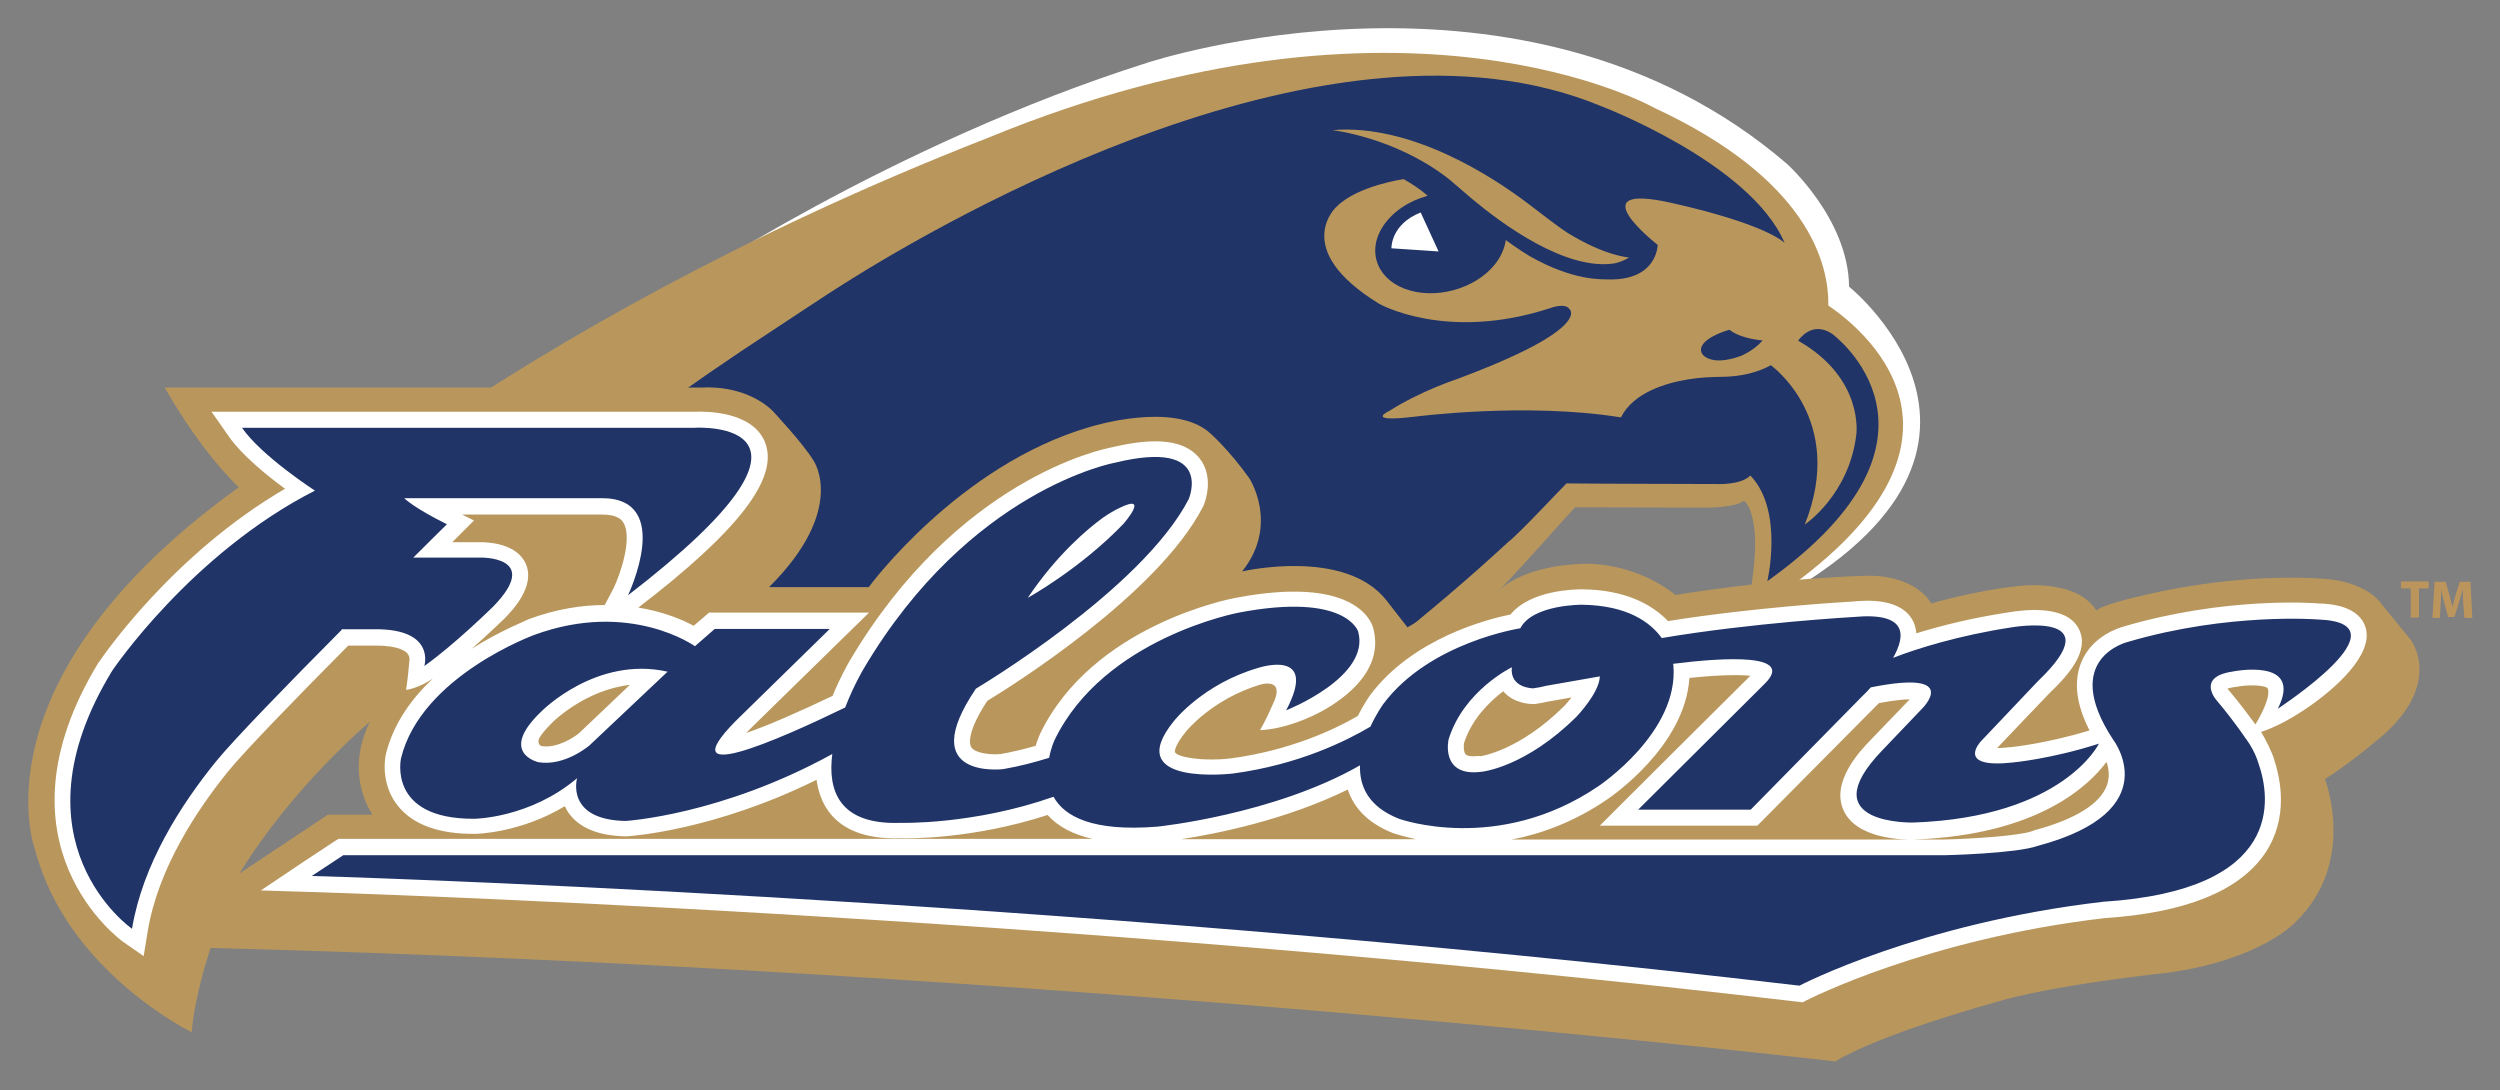 <?xml version="1.0" encoding="utf-8"?>
<!-- Generator: Adobe Illustrator 24.0.1, SVG Export Plug-In . SVG Version: 6.00 Build 0)  -->
<svg version="1.1" id="Layer_1" xmlns="http://www.w3.org/2000/svg" xmlns:xlink="http://www.w3.org/1999/xlink" x="0px" y="0px"
	 viewBox="0 0 795.4 346.8" style="enable-background:new 0 0 795.4 346.8;" xml:space="preserve">
<rect x="0" y="0" width="795.4" height="346.8" fill="#808080" stroke="none"/>
<style type="text/css">
	.st0{fill:#FFFFFF;}
	.st1{fill:#B9975C;}
	.st2{fill:#203468;}
	.st3{fill:none;}
	.st4{fill:#BC955C;}
</style>
<g>
	<g>
		<path class="st0" d="M215.7,91.6c0,0,67.5-45.7,149.2-71.6c0,0,119.8-39.9,203.6,32.1c0,0,19.6,17.5,19.8,39.1
			c0,0,68.5,55-33,104.7c0,0,37.7-56.6-1.8-93.6C553.5,102.4,464.1,4.3,215.7,91.6z"/>
		<path class="st1" d="M581.7,97.2c0.2-13.7-6.7-40.3-55.4-62.9c0,0-79.2-45.1-212.1,9.6c-78.5,30.7-137.9,65.4-176.9,91.8
			c-23.7,15-48,32-68.9,50.1c0,0,288.3-6.3,282.7,126.8c0,0,93.8-87.9,144.2-144.8l5.8-6.4l42,0.1c0,0,9.2,0,11.7-2.2
			c0,0,2.7,1.3,3.5,10.3c0.8,10.4-2.8,26.4-2.8,26.4C640.6,143.7,593.9,105.5,581.7,97.2z"/>
		<g>
			<path class="st2" d="M560.8,108.3c0,0-6.8-0.4-10.6-3.4c0,0-11,3.1-8.7,7.6c0,0,2.4,4.4,12.5,0.7
				C554.1,113.1,558,111.6,560.8,108.3z"/>
			<g>
				<path class="st3" d="M468.5,63.4c9,7.6,29.5,22.8,45.1,20.3c0,0,2.4-0.4,4.7-1.9c0,0-7.4-0.3-19.7-7.9
					c-2.1-1.3-8.8-6.4-12.4-9.2C475,56.3,449.1,39.3,424,41.4c0,0,19.7,2.2,36.6,15.2C461.7,57.5,465.6,61,468.5,63.4z"/>
				<path class="st2" d="M582.9,106.2c-6.6-4.4-10.8,2.2-10.8,2.2c21.1,12,18.5,29.9,18.5,29.9c-2.3,19.2-16.4,28.6-16.4,28.6
					c13.4-33.5-10.8-50.7-10.8-50.7c-3.8,2.1-9.1,3.7-16,3.7c-3.6,0.1-5.8,0.1-10.3,0.8c-7.1,1.2-17.3,4.1-21.4,12.1
					c-30.2-4.9-65.8-0.2-65.8-0.2c-16.2,1.9-7.8-1.9-7.8-1.9c9.7-6.2,21.2-10,21.2-10c43.4-16.1,36.1-22.3,36.1-22.3
					c-1.4-2.2-6.1-0.4-6.1-0.4c-33.2,10.9-54.6-1.4-54.6-1.4c-28.3-17.4-13.5-30.8-13.5-30.8c6.8-6.8,21.4-8.8,21.4-8.8
					c5.7,3.3,7.6,5.3,7.6,5.3c-5.9,1.6-11.1,5-14.2,9.7c-5.4,8.3-1.6,17.5,8.5,20.4c10.1,2.9,22.8-1.4,28.2-9.8
					c1.3-2,2.1-4.2,2.4-6.2c0,0,4.5,3.3,7.6,5.1c14,8,23.2,7.3,24.7,7.4c16,0.5,16-11,16-11s-25.9-20.2,4.6-13.3
					c30.6,6.9,35.8,12.7,35.8,12.7C556.9,51.7,509,33.6,509,33.6c-85.4-35-208.1,36.2-240.7,56.8c-5.3,3.3-18.9,12.4-22.3,14.6
					c-26.1,17-56.8,38.9-90.7,66.9c0,0-33.4,43.4,208.9,89.7c0,0,66.2-43.3,115.7-89.2c3.1-2.3,15.2-15.3,18.5-18.6
					c6.3,0.1,47.9,0.2,47.9,0.2s7.5,0.4,10.6-2.7c10.7,11.1,5.4,33.6,5.4,33.6C627.2,138.6,582.9,106.2,582.9,106.2z M486.2,64.8
					c3.6,2.8,10.3,7.9,12.4,9.2c12.3,7.6,19.7,7.9,19.7,7.9c-2.3,1.5-4.7,1.9-4.7,1.9C498,86.2,477.6,71,468.5,63.4
					c-2.9-2.4-6.8-5.9-8-6.8c-16.9-13-36.6-15.2-36.6-15.2C449.1,39.3,475,56.3,486.2,64.8z"/>
			</g>
		</g>
		<path class="st0" d="M442.7,79c0,0-0.3-7.6,9.3-11.4l5.7,12.4L442.7,79z"/>
	</g>
	<path class="st1" d="M76,155c0,0-11.1-9.8-23.6-31.7h171.5c0,0,12.7-1.1,21.7,7.2c0,0,9.8,10.4,13.2,16c0,0,10.9,15.4-14.1,40.3
		h31.7c0,0,28.5-38.9,70.5-51c0,0,26.8-8.4,38.2,2.1c0,0,6.1,5.4,12.4,14.3c0,0,9.6,14.7-2.3,29.6c0,0,32.7-7.6,45.9,9.2l6.7,8.6
		c0,0,12.8-8,28.7-11.3c0,0,6.3-7.6,24.9-8.8c0,0,16.4-2.1,31.7,9.8c0,0,32.3-5.4,60.6-6.1c0,0,14.5-1,20.8,8.8c0,0,13.4-4,27.3-5.5
		c0,0,18.7-2.7,25.2,7.8c0,0,0.6-1.7,15.5-5c0,0,29.3-7.5,58.7-5c0,0,10.5,0.8,15.9,7.1l9.9,12.2c0,0,10.1,13-8.2,29.8
		c0,0-10.1,8.8-19.1,14.5c0,0,10.3,26.2-9.2,45.3c0,0-10.7,12.1-40.9,16.3c0,0-37.1,3.8-55.8,9.7c0,0-35.2,9.6-49.9,18.5
		c0,0-249-29.3-516.9-36.1c0,0-5.1,14.9-6,26.8c0,0-39.6-19.2-49.8-57.9C11.2,270.6-9.5,216.6,76,155z M117.7,229.6
		c0,0-24.4,20.4-41.5,48.3l28.1-18.7h14.2C118.6,259.1,109.2,246.9,117.7,229.6z"/>
	<g>
		<path class="st0" d="M732.9,226c10.4-6.9,22.1-17.7,19.8-26.1c-2-7.3-11.6-7.8-14.8-7.9c-2.2-0.2-30.2-2.1-62.1,7.3
			c-1.5,0.4-10.3,3-13.7,11.6c-2.4,6.1-1.5,13.3,2.7,21.5c-13.8,4.2-24.8,5.3-25,5.3c-1.9,0.2-3.3,0.3-4.4,0.3
			c4.1-4.3,15.7-16.5,16.7-17.5c6.2-5.9,12.8-13.5,9.3-20.4c-3.8-7.6-16.8-6.2-22.2-5.3c-11.9,1.8-21.8,4.3-29.5,6.7
			c-0.1-1.2-0.4-2.5-0.9-3.6c-3.7-7.9-15.4-6.9-19.4-6.5c-2.2,0.1-31.2,1.8-58.7,6.2c-5.2-5.4-13.8-10-27.4-10.1
			c-1.8,0-16.3,0.1-22.7,8c-7.4,1.5-31.2,7.6-44.7,25.7c-0.2,0.3-2,2.8-3.9,6.6c-7.6,4.4-21.7,11-40.5,13.5c-8.4,1-16.9-0.3-17.7-2
			c-0.1-0.3,0.1-2.4,3.5-6.5c0.1-0.2,8.4-10.4,23.7-15c0,0,8.3-2.5,3.9,6.4c-2,4.7-4,8.1-4,8.1c7.6-0.3,16.2-3.9,21.2-6.9
			c8.4-5,18-13.6,14.8-25.6c-0.8-2.9-6.9-16.6-43.7-9.6c-1.8,0.3-45.7,8.8-62.3,43.3c-0.1,0.2-0.7,1.6-1.4,3.8
			c-3.5,1-7.2,1.9-11.1,2.6c-3.2,0.3-8.2-0.2-9.4-2.2c-0.4-0.6-1.8-4.2,5.1-14.7c7.7-4.7,54.1-33.7,68.6-61.7l0.1-0.2l0.1-0.2
			c0.4-0.9,3.7-9.2-1.5-15.4c-4.7-5.5-13.7-6.5-27.6-3.2c-3.1,0.6-49.2,10-83.5,68c-0.6,1.1-3.1,5.4-5.4,11.1
			c-10.5,5-20.7,9.5-27.5,11.8c0.7-0.7,1.5-1.5,2.4-2.4c0,0,27.8-27.2,27.8-27.2l8.9-8.7h-12.4h-36.6h-1.9l-1.4,1.2l-3.5,3
			c-3.5-1.9-9.6-4.5-17.6-5.8c31.8-24.4,44.6-41,40.4-52.3c-3.9-10.5-19.8-10.1-22.4-10H89.1H77h-9.7l5.6,8
			c4.1,5.8,12,12.3,17.8,16.5c-35.9,20.9-58.1,53.5-59.1,55l-0.1,0.1l-0.1,0.1c-35.4,58,7.3,88.6,7.7,88.9l6.6,4.6l1.3-7.9
			c3.3-20.1,15.8-38.8,25.6-50.9c5.2-6.4,22-23.7,38.2-40h8.8c7.2,0,9.5,1.8,10.1,2.6c0.9,1.1,0.5,2.6,0.5,2.6c0,0-0.4,5.2-1,8.9
			c0,0,3.8-0.4,8.5-3.6c-6.7,6.3-12.5,14.3-14.9,23.9c-0.8,3.5-0.9,10.8,3.8,16.6c4.8,6,13.1,9,24.5,8.9c0.7,0,14.5-0.3,28.6-8.8
			c0.4,0.8,0.8,1.6,1.4,2.4c3.4,4.6,9.4,7,17.9,7.2l0.2,0l0.2,0c1.4-0.1,27.9-1.9,60.4-18c0.4,3,1.3,5.9,2.8,8.5
			c4.2,7.1,12.3,10.5,23.9,10.1c2,0.1,22.8,0.4,46.8-7.4c3.3,3.7,8.1,6.2,14.3,7.6c-121.7,0-238.4,0-238.4,0h-1.5l-1.3,0.8l-10,6.6
			L83,283.3l16,0.5c2.3,0.1,233.8,6.8,472.9,34.9l1.6,0.2l1.4-0.7c0.4-0.2,38-19.5,94.8-26.1c25.8-1.7,42.9-8.7,51-20.7
			c7.5-11.2,4.9-23.5,2.8-29.9l0.1,0.3c-0.7-2.4-2.7-6.5-4.2-8.9C719.2,232.8,724.3,231.7,732.9,226z M150.1,206.4
			c5.6-4.9,10-9.3,10.4-9.6c2.5-2.6,9.9-10.2,6.8-17.4c-3-6.8-12.7-6.9-14.6-6.9c0,0-3.7,0-8.8,0c1.2-1.2,1.9-1.9,1.9-1.9l5-5
			l-3.8-1.9h44.5c5.2,0,6.4,1.9,6.8,2.5c3,4.8-0.8,16.2-3.1,21l-2.8,5.3c-7.1,0-15.3,1.2-24.2,4.5
			C167.6,197.4,159.4,200.5,150.1,206.4z M184.2,233.3c-1.7,1.4-7,4.8-11.8,4.1c-1-0.2-1.4-1.5-0.8-2.6c0.6-1.1,1.9-2.7,4.2-5
			l0.1-0.1l0.1-0.1c0.1-0.1,10.3-10.1,24.4-11.7L184.2,233.3z M375.8,267c11.1-1.7,33.3-6.1,53-15.8c2.1,6.3,6.9,10.9,14.5,13.9
			c0.4,0.1,3,1,7.2,1.9C426.4,267,401.2,267,375.8,267z M470.7,240.5c-2.6,0.3-4,0-4.4-0.5c-0.6-0.7-0.7-2.5-0.5-3.6
			c2.5-7.8,8.3-13.3,12.5-16.5c0.1,0,0.1,0.1,0.1,0.2c3.3,3.7,8.4,3.9,9.3,3.9h0.3l0.3,0c1.5-0.2,2.9-0.5,4.3-0.8l7.4-1.3
			c-0.7,0.9-1.5,1.8-2.2,2.6c-14.4,14.4-26.7,16.1-26.8,16.1L470.7,240.5z M670.4,249.7c-2.1,6-10.1,11-23.3,14.5l-0.2,0.1l-0.2,0.1
			c-4.5,1.6-19.7,2.5-28.2,2.7c0,0-59.3,0-137.5,0c9.4-1.8,19.9-5.6,30.4-12.8c1-0.7,24.7-16.7,26.1-38.6c8.4-0.9,15.4-1.1,19.4-0.7
			c-6.6,6.5-39.2,39-39.2,39l-8.7,8.7h12.3H557h2.1l1.5-1.5l35.8-36.1c0.4-0.4,0.9-0.9,1.4-1.4c4.8-0.9,7.9-1.2,9.8-1.2
			c-1.6,1.7-12.6,13.1-12.6,13.1c-3.1,3.2-12.5,13.1-8.5,22.1c4.1,9.4,19.4,9.5,22.4,9.4c39.8-1.4,56-17.5,61.3-24.7
			C670.9,244.4,671.3,247,670.4,249.7z M717.6,230.5c-2-2.7-5.4-7.3-8.5-10.9l-0.1-0.1l-0.1-0.1c-0.1-0.1-0.2-0.2-0.2-0.3
			c0.5-0.2,1.1-0.3,2.1-0.5l0.1,0l0.1,0c4.5-0.9,9.4-0.6,10.4,0.3C721.4,219,723.3,220.8,717.6,230.5z"/>
	</g>
	<path class="st2" d="M108.7,200.4c-16.7,16.8-34.5,35.1-40,41.9C57.5,256.1,45.4,275,42,295.5c0,0-39.6-27.5-6.3-82.1
		c0,0,25-37.2,64.5-57.3c0,0-17-11-23.2-20h12.1h132c0,0,52.1-3.2-21.3,53.3c0,0,14.8-30.9-8.3-30.9h-62.9c0,0,2.9,3,13.6,8.3
		c0,0-4.3,4.2-10.7,10.6h21.3c0,0,19.8-0.5,4.1,15.6c0,0-12.4,12.2-21.9,18.9c0,0,3.7-11.7-15.4-11.7H108.7z M268.9,225.1
		c2.7-7,5.8-12.2,5.8-12.2c33.9-57.4,80.1-65.7,80.1-65.7c31.7-7.7,23.4,11.6,23.4,11.6c-15,29-67.7,60.3-67.7,60.3
		c-19.7,29.1,8.7,25.6,8.7,25.6c5.2-0.9,10.1-2.2,14.6-3.6c0.6-3.3,1.7-5.6,1.7-5.6c15.7-32.6,58.7-40.6,58.7-40.6
		c34.1-6.5,37.9,6,37.9,6c4.1,14.5-22.9,25.1-22.9,25.1c10.6-20-8.9-13.5-8.9-13.5c-17.6,5.1-26.8,16.9-26.8,16.9
		c-17.1,21,18.8,16.7,18.8,16.7c20.9-2.8,36.1-10.4,43.7-14.9c2-4.3,4.1-7.2,4.1-7.2c14.7-19.7,43.6-24.1,43.6-24.1
		c3.9-7.6,19.6-7.5,19.6-7.5c14.5,0.2,21.8,5.6,25.4,10.6c29-4.9,61.1-6.7,61.1-6.7c17.1-1.6,16.6,5.8,12.5,13
		c7.5-2.9,20.7-7.1,37.7-9.7c0,0,32.2-5.6,8.4,17.1l-18.2,19.2c0,0-8.2,8.7,10.1,6.7c0,0,12.3-1.1,27.5-6c0,0-11.3,23.4-59,25.1
		c0,0-32.9,0.9-10-22.9l12.6-13.2c0,0,13.2-12.8-16.2-6.9c-1.4,1.6-2.4,2.5-2.4,2.5L557,257.6h-35.8l40.4-40.2
		c9.4-9.5-12.6-8.3-29.3-6.2c0,0.2,0.1,0.4,0.1,0.4c1.9,21.4-23.8,38.5-23.8,38.5c-32,21.8-63.5,10.4-63.5,10.4
		c-9.9-3.9-12.6-10.5-12.4-17c-27.4,15.7-64.4,19.5-64.4,19.5c-20.8,1.7-29.7-3.3-33.1-9.5c-25.6,9-48.7,8.3-48.7,8.3
		c-19.5,0.7-23.2-10.2-21.7-21.9c-35.4,19.5-65.8,21.3-65.8,21.3c-19.2-0.4-15.4-13.6-15.4-13.6c-15,12.7-32.6,12.9-32.6,12.9
		c-27.9,0.2-23.4-19.3-23.4-19.3c6.4-26.1,42.4-39.2,42.4-39.2c30.5-11.2,51.1,3.6,51.1,3.6l6.3-5.5h36.6l-27.8,27.2
		C210.6,251.9,248.1,235.2,268.9,225.1z M212.4,213.7c-22.7-5.1-40.1,12.6-40.1,12.6c-14,13.3-1,16.2-1,16.2
		c8.4,1.4,16.2-5.3,16.2-5.3L212.4,213.7z M471.7,245.5c0,0,13.8-1.5,29.9-17.5c0,0,7.3-7.6,7.4-12.8l-17.1,3
		c-1.2,0.3-2.5,0.6-4.1,0.8c0,0-7.5,0-6.8-6.7c0,0-15.3,7.4-20.1,22.9C460.9,235.1,458,247.5,471.7,245.5z M737.6,197.1
		c0,0-28.5-2.3-60.5,7.1c0,0-21.9,5.1-4.8,31.1c0,0,17.6,22.7-23.9,33.8c-6.9,2.5-29.8,3-29.8,3H109.2l-10,6.6
		c0,0,231.3,6.4,473.3,34.9c0,0,38-19.9,96.7-26.7c57.7-3.7,53.2-33,49.4-43.9c-0.6-2-1.5-4.1-2.9-6.3c0,0-4.7-7.1-10.4-13.8
		c0,0-6.7-7.4,4.8-9.2c0,0,23-4.8,14.6,11.8C724.7,225.4,766.9,198.2,737.6,197.1z M350.8,164.8c-4.4,3.2-14.4,11.4-23.8,25.4
		c0,0,16.7-9.2,30.5-23.6c0,0,8.5-9.8-1.3-5C355.2,162,352.3,163.7,350.8,164.8z"/>
	<g>
		<path class="st4" d="M767,187.2h-3.1V185h8.8v2.2h-3.1v9.3H767V187.2z"/>
		<path class="st4" d="M783.7,192.1c-0.1-1.4-0.1-3-0.1-4.7h0c-0.4,1.5-0.9,3.1-1.3,4.4l-1.4,4.5h-2l-1.2-4.4c-0.4-1.4-0.8-3-1-4.5
			h0c0,1.5-0.1,3.3-0.2,4.8l-0.2,4.4h-2.4l0.7-11.5h3.5l1.1,3.8c0.4,1.3,0.7,2.7,1,4.1h0.1c0.3-1.3,0.7-2.8,1.1-4.1l1.2-3.8h3.4
			l0.6,11.5h-2.5L783.7,192.1z"/>
	</g>
</g>
</svg>
